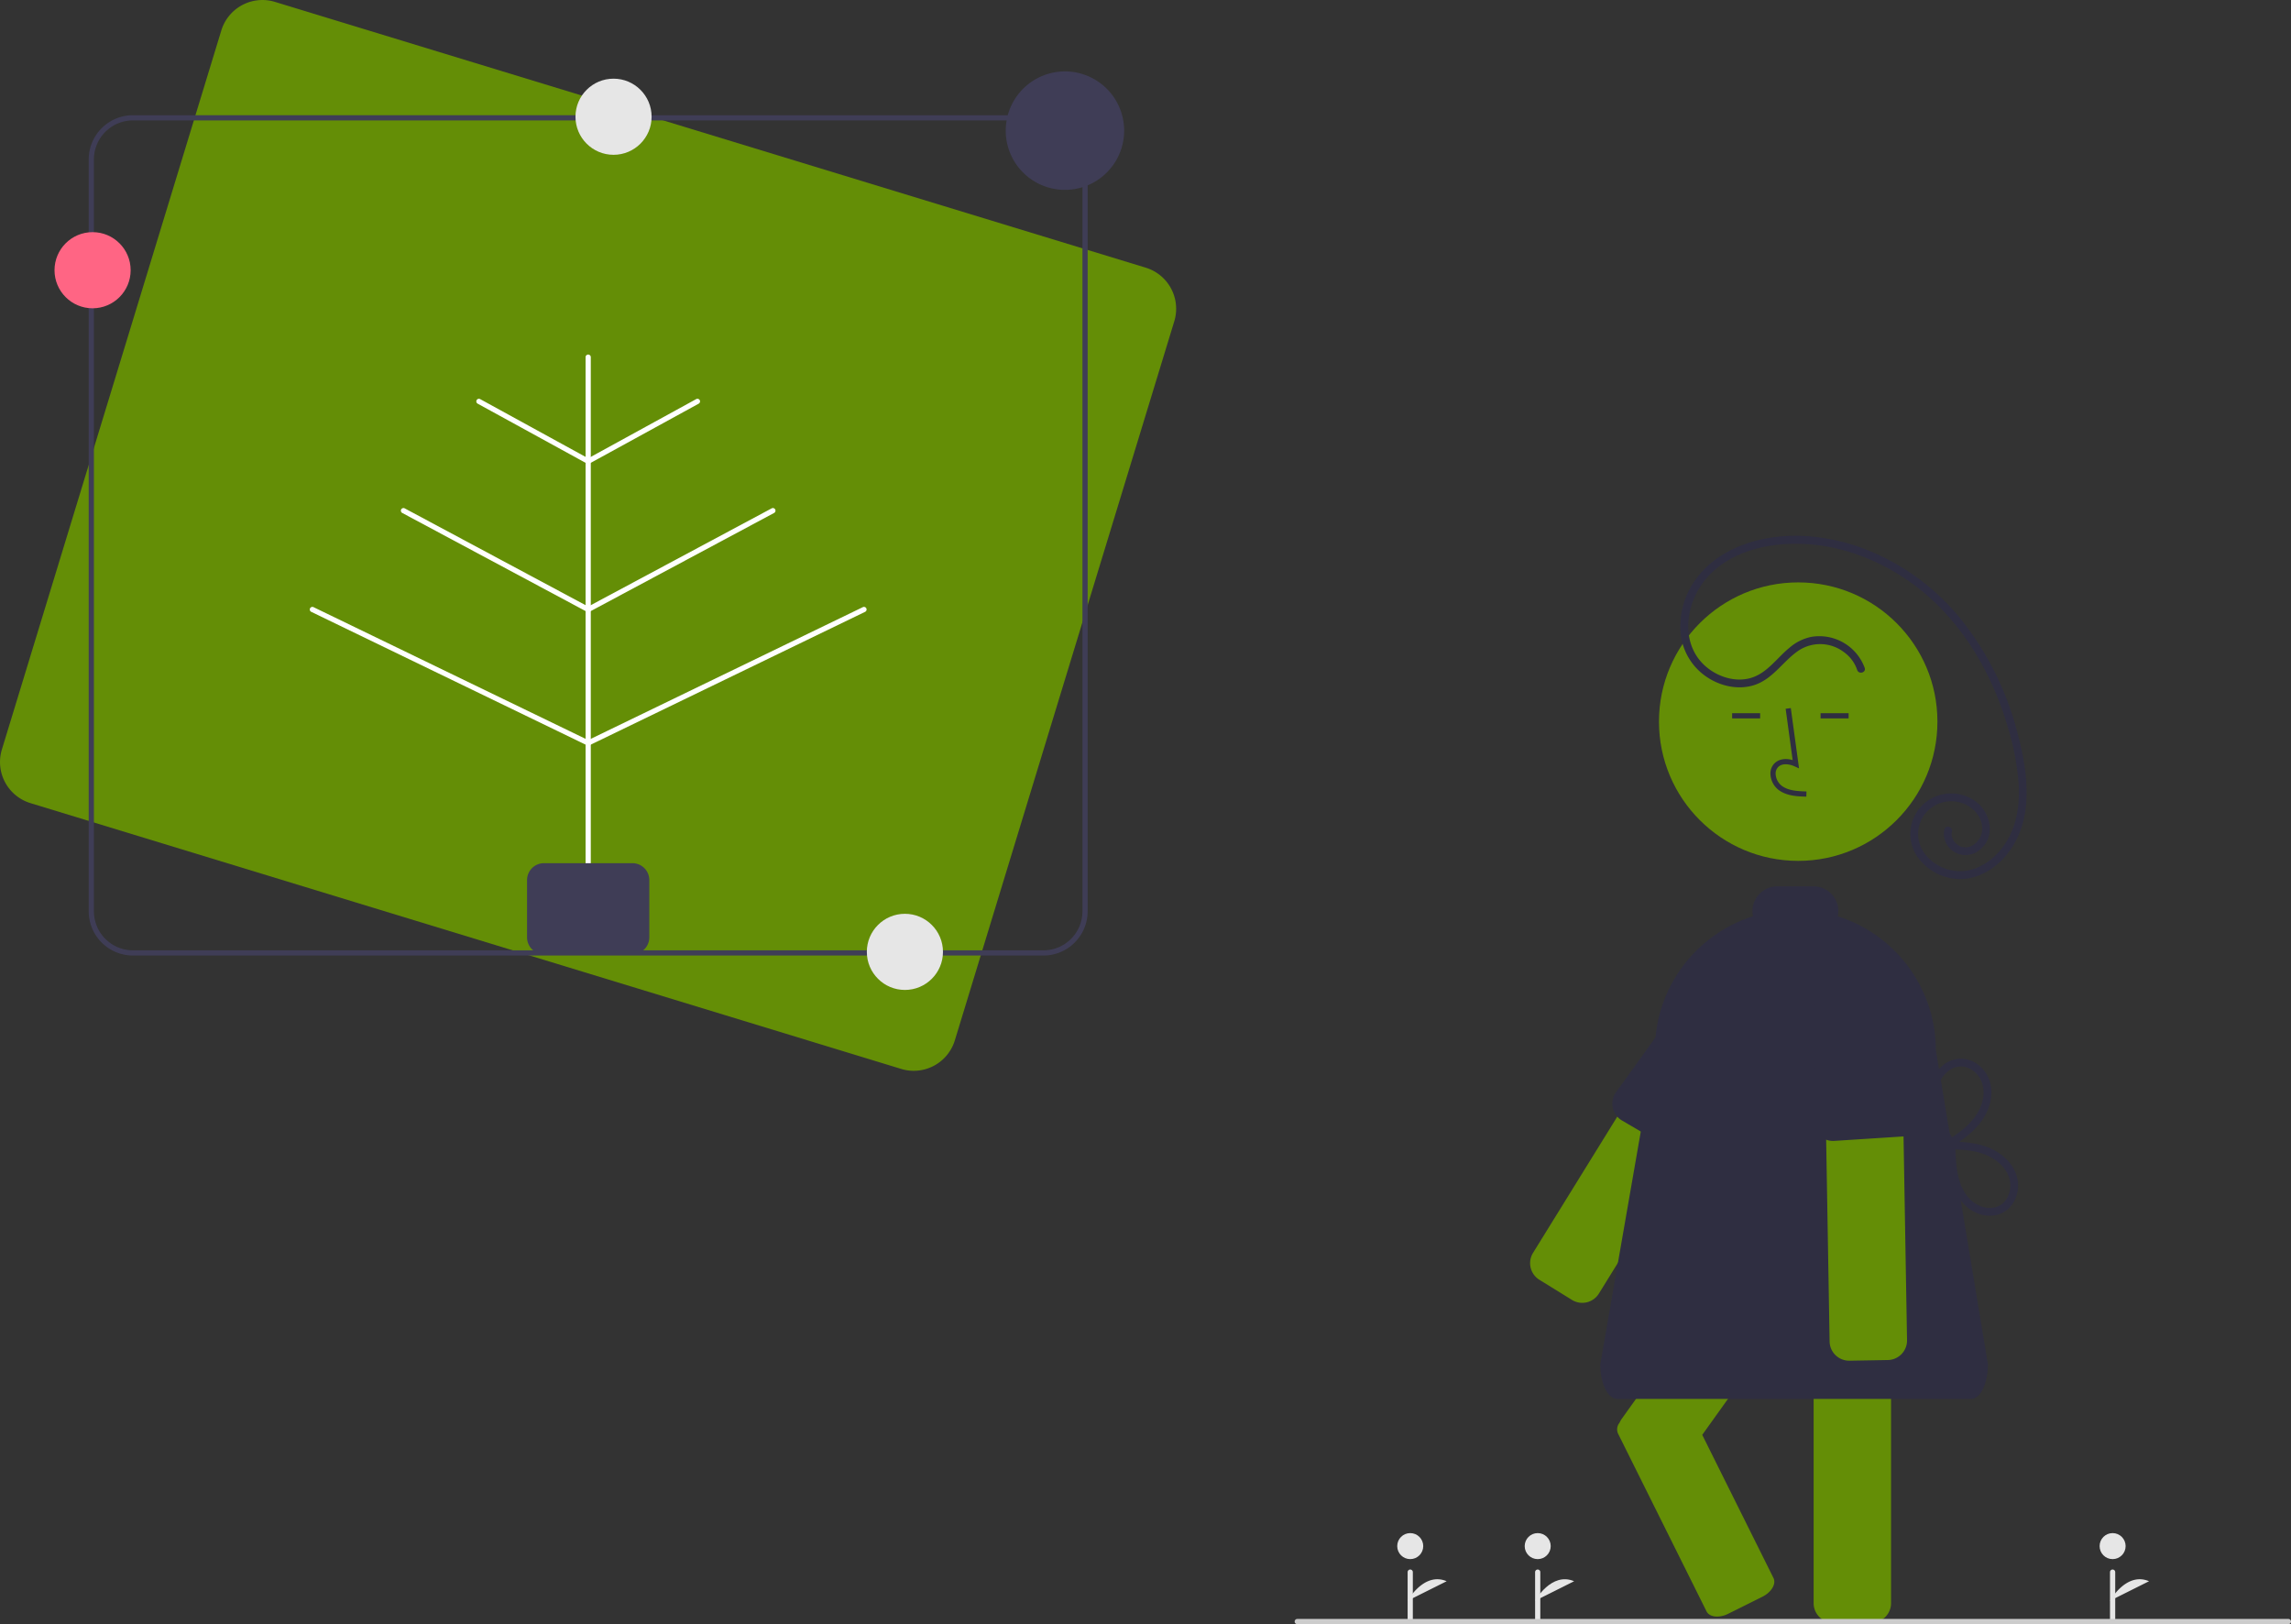 <svg data-name="Layer 1" xmlns="http://www.w3.org/2000/svg" width="880.671" height="624.281"><rect width="100%" height="100%" fill="#333333" stroke="none"/><path d="M351.249 411.586a16.44 16.44 0 01-4.808-.72L11.685 308.695A16.518 16.518 0 01.72 288.098L85.083 11.685A16.518 16.518 0 01105.681.721L440.437 102.89a16.519 16.519 0 0110.965 20.598l-84.363 276.413a16.53 16.53 0 01-15.79 11.685z" fill="#648e06"/><path d="M401.1 367.281h-350a17.02 17.02 0 01-17-17v-289a17.02 17.02 0 0117-17h350a17.02 17.02 0 0117 17v289a17.02 17.02 0 01-17 17zm-350-321a15.017 15.017 0 00-15 15v289a15.017 15.017 0 0015 15h350a15.017 15.017 0 0015-15v-289a15.017 15.017 0 00-15-15z" fill="#3f3d56"/><path d="M226.1 333.281a1 1 0 01-1-1v-195a1 1 0 012 0v195a1 1 0 01-1 1z" fill="#fff"/><path d="M226.101 286.588a1 1 0 01-.436-1.9l106-51.307a1 1 0 11.871 1.8l-106 51.307a.99.99 0 01-.435.1zM226.101 235.281a1 1 0 01-.473-1.882l71-38a1 1 0 01.944 1.764l-71 38a1 1 0 01-.47.118zM226.101 178.305a1 1 0 01-.481-1.877l42-23.024a1 1 0 01.961 1.754l-42 23.024a.997.997 0 01-.48.123z" fill="#fff"/><path d="M226.1 286.588a.99.99 0 01-.435-.1l-106-51.307a1 1 0 11.871-1.8l106 51.307a1 1 0 01-.436 1.9zM226.1 235.281a1 1 0 01-.472-.118l-71-38a1 1 0 01.944-1.764l71 38a1 1 0 01-.473 1.882zM226.1 178.305a.997.997 0 01-.48-.123l-42-23.024a1 1 0 01.961-1.754l42 23.024a1 1 0 01-.482 1.877z" fill="#fff"/><path d="M243.1 366.781h-34a6.507 6.507 0 01-6.5-6.5v-22a6.507 6.507 0 016.5-6.5h34a6.507 6.507 0 016.5 6.5v22a6.507 6.507 0 01-6.5 6.5z" fill="#3f3d56"/><circle cx="35.589" cy="103.864" r="14.633" fill="#ff6584"/><path d="M432.132 50.215c0 .56-.016 1.113-.065 1.658a22.76 22.76 0 11-42.825-12.283 20.922 20.922 0 011.674-2.691 22.753 22.753 0 0141.135 11.462c.057.61.08 1.228.08 1.854z" fill="#3f3d56"/><circle cx="347.848" cy="365.872" r="14.633" fill="#e6e6e6"/><circle cx="235.848" cy="44.872" r="14.633" fill="#e6e6e6"/><path d="M812.1 623.281a1 1 0 01-1-1v-18a1 1 0 012 0v18a1 1 0 01-1 1z" fill="#e6e6e6"/><circle cx="812.1" cy="594.281" r="5" fill="#e6e6e6"/><path d="M811.1 615.281s6.25-11.25 15-7.5M542.1 623.281a1 1 0 01-1-1v-18a1 1 0 012 0v18a1 1 0 01-1 1z" fill="#e6e6e6"/><circle cx="542.1" cy="594.281" r="5" fill="#e6e6e6"/><path d="M541.1 615.281s6.25-11.25 15-7.5M591.1 623.281a1 1 0 01-1-1v-18a1 1 0 012 0v18a1 1 0 01-1 1z" fill="#e6e6e6"/><circle cx="591.1" cy="594.281" r="5" fill="#e6e6e6"/><path d="M590.1 615.281s6.25-11.25 15-7.5" fill="#e6e6e6"/><path d="M622.399 547.076a4.098 4.098 0 01.23-.34 6.958 6.958 0 01.76-1.35l25.16-35.2 20.73-28.99h35.36l-2.5 3.49-4.45 6.23-13.79 19.28-29.55 41.33 27.39 55.02c1.12 2.24-.79 5.46-4.24 7.18l-13.21 6.58a9.712 9.712 0 01-4.23 1.06c-1.86 0-3.41-.69-4.06-2l-34.05-68.4a3.963 3.963 0 01.45-3.89z" fill="#648e06"/><path d="M697.168 616.216v-125.01a1.968 1.968 0 01.022-.348 7.443 7.443 0 014.764-6.637 7.313 7.313 0 012.714-.515h14.76a7.508 7.508 0 017.5 7.5v125.01a7.508 7.508 0 01-7.5 7.5h-14.76a7.508 7.508 0 01-7.5-7.5zM679.316 392.61L614.61 497.23a7.517 7.517 0 01-10.324 2.43L591.73 491.9a7.516 7.516 0 01-2.429-10.323l64.709-104.623a7.106 7.106 0 011.161-1.432 7.471 7.471 0 019.162-.997l12.555 7.762a7.478 7.478 0 013.355 4.661 7.771 7.771 0 01.172 2.318 7.442 7.442 0 01-1.099 3.344z" fill="#648e06"/><path d="M682.713 390.742l-25.06 51.364a7.509 7.509 0 01-10.288 2.555L623.4 430.63a7.537 7.537 0 01-3.402-4.619 7.514 7.514 0 01.907-5.743l32.747-45.594a2.185 2.185 0 01.395-.482c1.193-1.134 3.876-1.536 6.029-1.858l.335-.052c.578-.089 1.077-.165 1.429-.255l.134-.03c.143-.031.291-.063.426-.082a7.468 7.468 0 015.094.977l12.635 7.626a7.584 7.584 0 013.61 7.03 7.2 7.2 0 01-1.026 3.193z" fill="#2f2e41"/><circle cx="691.237" cy="277.374" r="53.519" fill="#648e06"/><path d="M694.361 306.21l.056-2c-3.721-.104-7.001-.337-9.466-2.138a6.148 6.148 0 01-2.382-4.528 3.514 3.514 0 011.153-2.895c1.637-1.382 4.27-.934 6.188-.055l1.655.76-3.173-23.191-1.982.271 2.7 19.727c-2.608-.767-5.024-.437-6.679.96a5.47 5.47 0 00-1.86 4.493 8.133 8.133 0 003.2 6.073c3.167 2.315 7.283 2.43 10.59 2.523zM665.84 274.135h10.771v2H665.84zM699.84 274.135h10.771v2H699.84zM621.45 537.67c-3.535-.204-6.291-6.015-6.291-13.302l21-120.672a54.363 54.363 0 011.705-13.524v-.001a52.936 52.936 0 011.454-4.693 53.865 53.865 0 0117.025-23.88 45.918 45.918 0 012.728-2.06 53.642 53.642 0 0114.81-7.336 9.372 9.372 0 01-.222-2.006 9.51 9.51 0 019.5-9.5h14a9.51 9.51 0 019.5 9.5 9.373 9.373 0 01-.222 2.002 54.031 54.031 0 0137.722 51.498l20 120.672c0 7.474-2.855 13.328-6.5 13.328h-136a.74.74 0 01-.21-.025z" fill="#2f2e41"/><path d="M704.293 519.221a7.51 7.51 0 01-.984-3.575l-2.104-122.994a7.49 7.49 0 012.104-5.342l.002-.001a7.496 7.496 0 015.263-2.29l14.76-.248a7.495 7.495 0 017.579 6.621 5.957 5.957 0 01.048.742l2.112 123.002a7.518 7.518 0 01-7.377 7.625l-14.755.254a7.53 7.53 0 01-6.648-3.794z" fill="#648e06"/><path d="M698.09 434.76a7.508 7.508 0 01-.965-3.208l.63-56.984a7.509 7.509 0 016.892-8.063l14.713-1.153a7.547 7.547 0 015.023 1.428c.15.115.302.254.449.353a14.033 14.033 0 001.148.86l.319.227c2.115 1.497 4.512 3.194 4.628 4.848l8.852 55.595a7.382 7.382 0 01-1.096 4.526 6.814 6.814 0 01-.677.94 6.475 6.475 0 01-.721.724 7.427 7.427 0 01-4.409 1.884l-27.69 1.786a7.508 7.508 0 01-7.097-3.763zM716.802 256.717a18.58 18.58 0 00-20.536-11.922 18.442 18.442 0 00-8.311 4.115c-4.977 4.018-8.786 10.069-15.286 11.777-5.567 1.463-11.657-.362-16.121-3.827-10.843-8.415-9.037-24.405-.979-34.106 9.354-11.262 25.265-14.52 39.227-13.593 14.575.967 28.616 6.662 40.375 15.21 11.88 8.636 21.228 20.391 27.97 33.372a119.752 119.752 0 018.337 20.669 100.047 100.047 0 014.507 23.06c.427 7.63-.625 15.48-4.706 22.075-3.369 5.446-8.646 9.883-15.051 11.093a17.22 17.22 0 01-15.85-5.881 12.568 12.568 0 01.339-16.77 12.827 12.827 0 0118.307-.333c2.278 2.358 3.642 5.868 2.61 9.101-.87 2.72-3.59 5.226-6.595 4.94-2.835-.27-5.41-3.2-4.73-6.08.443-1.877-2.45-2.678-2.893-.797a8.142 8.142 0 003.962 8.725 8.388 8.388 0 009.48-.755c6.322-4.86 4.64-13.984-1.125-18.519a15.907 15.907 0 00-20.754 1.195 15.592 15.592 0 00-2.477 19.008 20.31 20.31 0 0016.414 9.405c7.04.232 13.706-3.701 18.14-8.953 11.22-13.288 8.565-32.014 4.39-47.538a116.612 116.612 0 00-21.354-43.01 88.646 88.646 0 00-38.178-27.696c-14.59-5.357-31.658-6.757-46.378-1.08-7.14 2.753-13.63 7.213-18.014 13.566a30.465 30.465 0 00-5.45 20.54 22.92 22.92 0 0010.12 16.569c5.23 3.492 12.11 5.021 18.191 3.033 7.218-2.36 11.003-9.198 17.038-13.268a15.065 15.065 0 0117.343.581 13.916 13.916 0 015.145 6.891c.6 1.826 3.498 1.044 2.893-.797zM748.331 441.768c5.35.036 11.024.187 15.946 2.538 3.921 1.873 7.55 5.155 8.346 9.61.715 4-1.075 8.688-5.193 9.987-4.652 1.467-9.36-1.245-11.895-5.086-3.418-5.18-3.65-11.556-3.865-17.56-.068-1.924-3.068-1.933-3 0 .226 6.342.547 13.024 3.963 18.583 2.975 4.842 8.281 8.203 14.107 7.29 5.337-.835 8.691-5.516 9.007-10.712.328-5.404-2.869-10.126-7.176-13.1-5.892-4.068-13.311-4.503-20.24-4.55a1.5 1.5 0 000 3z" fill="#2f2e41"/><path d="M749.088 441.563c5.11-3.213 10.285-6.777 13.51-12.014 2.931-4.76 4.068-10.896 1.399-16.025-2.36-4.535-7.433-7.578-12.573-6.325-5.458 1.33-8.934 6.462-9.601 11.81-.916 7.34 2.74 14.056 6.255 20.206a1.501 1.501 0 002.59-1.514c-2.665-4.665-5.544-9.587-5.941-15.069-.344-4.738 1.325-9.741 5.831-11.95 3.935-1.93 8.228.051 10.414 3.594 2.54 4.118 1.655 9.217-.652 13.23-2.912 5.067-7.91 8.425-12.746 11.467-1.63 1.025-.126 3.622 1.514 2.59z" fill="#2f2e41"/><path d="M879.671 624.281h-381a1 1 0 010-2h381a1 1 0 010 2z" fill="#ccc"/></svg>